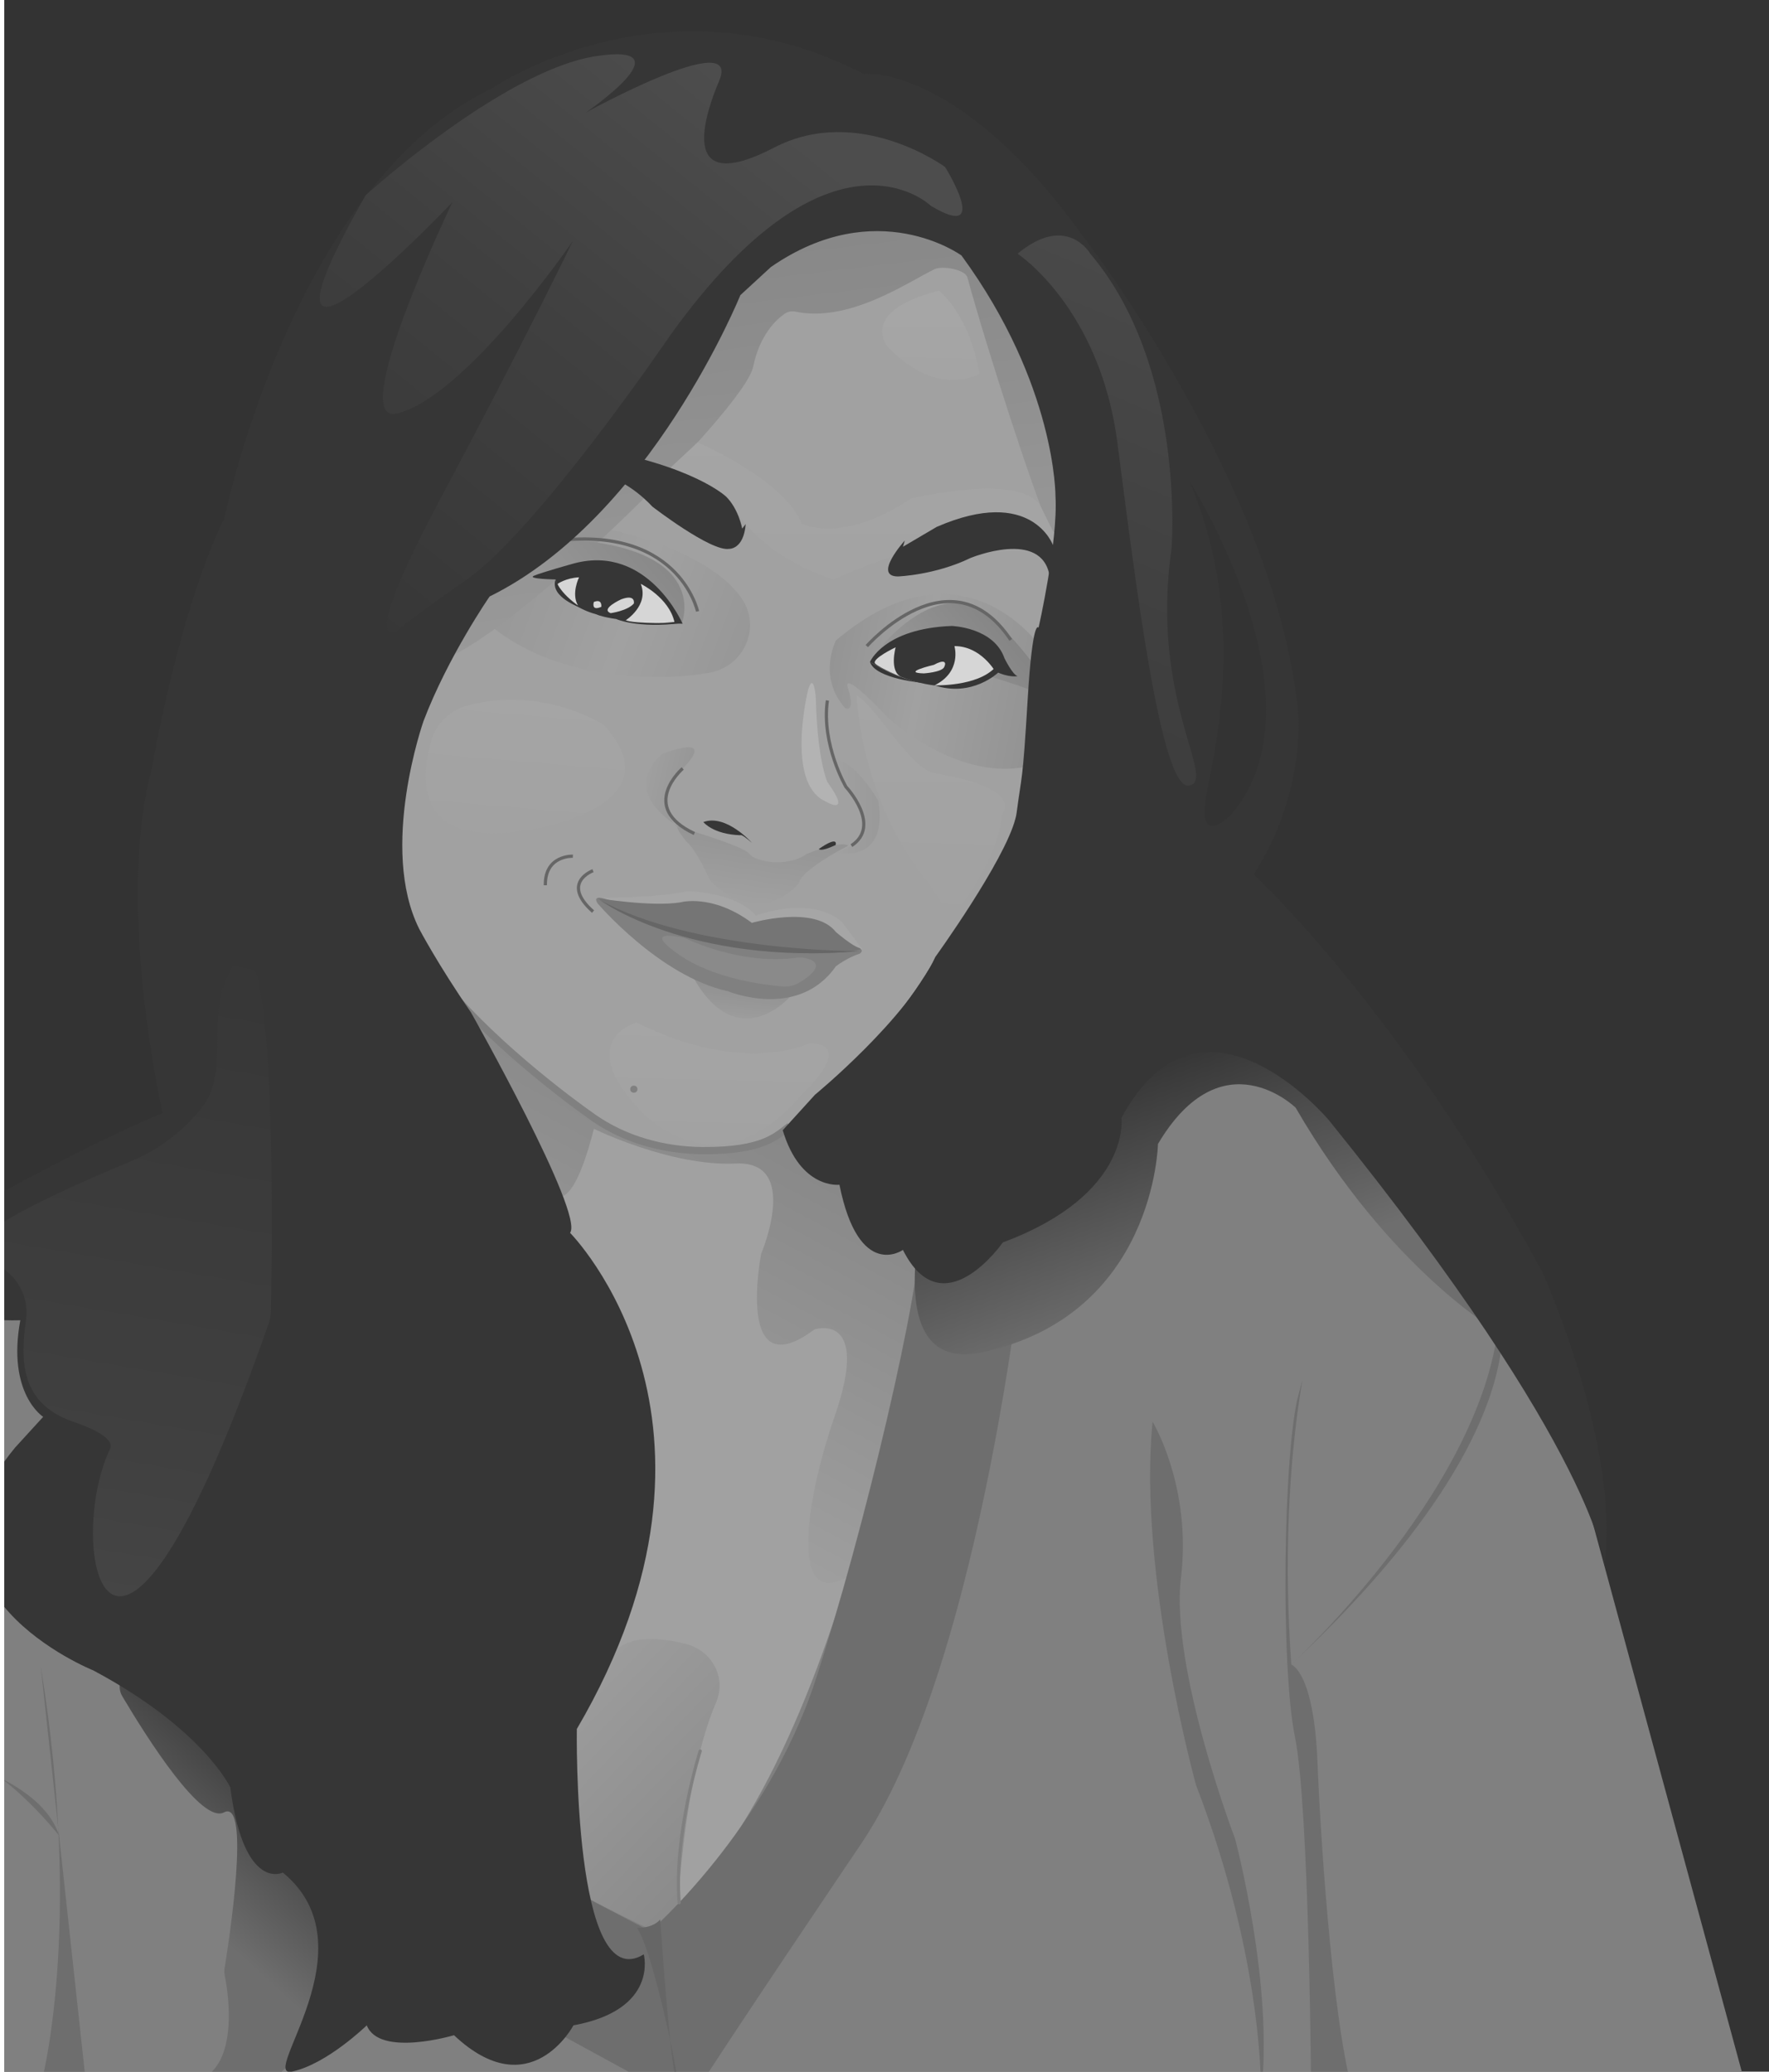 <?xml version="1.0" encoding="utf-8"?>
<!-- Generator: Adobe Illustrator 24.2.0, SVG Export Plug-In . SVG Version: 6.00 Build 0)  -->
<svg version="1.1" id="Layer_1" xmlns="http://www.w3.org/2000/svg" xmlns:xlink="http://www.w3.org/1999/xlink" x="0px" y="0px"
	 viewBox="0 0 2404.9 2816.2" style="enable-background:new 0 0 2404.9 2816.2;" xml:space="preserve">
<style type="text/css">
	.st0{clip-path:url(#SVGID_2_);}
	.st1{fill:#333333;}
	.st2{fill:#A1A1A1;}
	.st3{fill:url(#SVGID_3_);}
	.st4{fill:url(#SVGID_4_);}
	.st5{fill:#808080;}
	.st6{fill:#6E6E6E;}
	.st7{fill:url(#SVGID_5_);}
	.st8{fill:url(#SVGID_6_);}
	.st9{fill:#666666;}
	.st10{fill:url(#SVGID_7_);}
	.st11{fill:url(#SVGID_8_);}
	.st12{fill:url(#SVGID_9_);}
	.st13{fill:url(#face_shadow-2_1_);}
	.st14{fill:none;stroke:#808080;stroke-width:9.79;stroke-miterlimit:10;}
	.st15{fill:url(#SVGID_10_);}
	.st16{fill:url(#SVGID_11_);}
	.st17{fill:url(#SVGID_12_);}
	.st18{fill:url(#SVGID_13_);}
	.st19{fill:url(#SVGID_14_);}
	.st20{fill:#B3B3B3;}
	.st21{fill:url(#SVGID_15_);}
	.st22{fill:url(#SVGID_16_);}
	.st23{fill:url(#SVGID_17_);}
	.st24{fill:url(#SVGID_18_);}
	.st25{fill:#A6A6A6;}
	.st26{fill:url(#SVGID_19_);}
	.st27{fill:#757575;}
	.st28{fill:#8A8A8A;}
	.st29{fill:none;stroke:#666666;stroke-width:4.35;stroke-miterlimit:10;}
	.st30{fill:#363636;}
	.st31{fill:#D6D6D6;}
	.st32{fill:url(#SVGID_20_);}
	.st33{fill:url(#SVGID_21_);}
	.st34{fill:url(#SVGID_22_);}
	.st35{fill:none;stroke:#808080;stroke-width:4.35;stroke-linecap:round;stroke-miterlimit:10;}
</style>
<g>
	<g id="Layer_1_1_">
		<g>
			<defs>
				<rect id="SVGID_1_" x="5.8" width="2819.8" height="2816.2"/>
			</defs>
			<clipPath id="SVGID_2_">
				<use xlink:href="#SVGID_1_"  style="overflow:visible;"/>
			</clipPath>
			<g class="st0">
				<rect x="4.8" class="st1" width="2400.1" height="2816.2"/>
				<g>
					<path id="neck" class="st2" d="M882.6,2755.6c0,0,505.7-545.4,486.1-1093.3l-294.6-140c0,0-55.2,61.6-184.7,30.5
						c0,0-72.4-11.4-154.1-87.3L599,1328.1V2417L882.6,2755.6z"/>
					<g id="body_shadow">
						
							<linearGradient id="SVGID_3_" gradientUnits="userSpaceOnUse" x1="364.196" y1="2528.98" x2="879.495" y2="2031.943" gradientTransform="matrix(1 0 0 -1 170.01 4711.13)">
							<stop  offset="0.24" style="stop-color:#A1A1A1"/>
							<stop  offset="1" style="stop-color:#828282"/>
						</linearGradient>
						<path class="st3" d="M918.3,2651.5c0,0,4.5-219.7,55.3-337.5c14-32.3-4.7-69.1-39.3-78.7c-21-5.8-44.6-9.2-67.4-5.9
							c-65,9.6-183,179.9-183,179.9v260L918.3,2651.5z"/>
						
							<linearGradient id="SVGID_4_" gradientUnits="userSpaceOnUse" x1="607.381" y1="2672.086" x2="939.515" y2="3294.299" gradientTransform="matrix(1 0 0 -1 170.01 4711.13)">
							<stop  offset="0" style="stop-color:#A1A1A1"/>
							<stop  offset="1" style="stop-color:#828282"/>
						</linearGradient>
						<path class="st4" d="M644.5,1380.1l93,220.7c0,0,29.5,91.5,69.9-66.3c0,0,104.6,51.4,193,47.2c88.4-4.2,34.4,122.6,34.4,122.6
							s-36.2,184.2,72.4,102.9c0,0,77.4-25.7,27.6,117.8s-70.6,334.3,90.8,152.5s142.4-431.1,142.4-431.1l-282.3-167.5L644.5,1380.1
							z"/>
					</g>
					<path id="shirt" class="st5" d="M1245.8,1726.8c0,0-93.2,693.9-360.2,896.6c-55.5-25.8-109.6-54.6-162-86.1l-618.6-793
						l-114.2,49.8v1041.1l2377.2-18.7l-254.2-935.8l-384.8-502.3l-383,51.2L1245.8,1726.8z"/>
					<g id="shirt_shadow">
						<path class="st6" d="M80.3,2495.2c0,0-90-114-148.9-104.4C-68.7,2390.7,57.4,2421.3,80.3,2495.2z"/>
						<path class="st6" d="M2038.9,1774.8c0,0,57.7,168.7-283.6,488C1755.3,2262.8,2032.1,2009.8,2038.9,1774.8z"/>
						<path class="st6" d="M1395.7,1668.4c0,0-56.5,581.3-222.1,833.7c0,0-197.6,292.2-238.2,358.4l-227.1-124.1l-73.6-241.6
							l249.2,130.4c0,0,158.3-137.6,224.6-340.8c66.3-203.3,143.6-529.8,146.1-631.5C1256.9,1551.2,1395.7,1668.4,1395.7,1668.4z"/>
						<path class="st6" d="M1714.2,2847.7c0,0,5.6-177.6-88.4-421.6c0,0-79.2-287.1-58.9-493.4c0,0,53.4,87.8,38.6,211.7
							c-14.8,123.8,73.6,355.3,73.6,355.3S1732.6,2700.6,1714.2,2847.7z"/>
						<path class="st6" d="M1782.4,2841.7c0,0-2.4-385.2-22-480.8s-15.9-388.7,4.9-465.2c20.8-76.5-29.8,88.5-9.8,367.1
							c0,0,30.7,9.6,35.6,132.8c4.9,123.2,23.4,382.5,52.8,463.4C1873.3,2939.8,1782.4,2841.7,1782.4,2841.7z"/>
						
							<linearGradient id="SVGID_5_" gradientUnits="userSpaceOnUse" x1="1300.07" y1="3409.992" x2="1465.66" y2="2954.211" gradientTransform="matrix(1 0 0 -1 170.01 4711.13)">
							<stop  offset="0.24" style="stop-color:#2D2D2D"/>
							<stop  offset="1" style="stop-color:#6E6E6E"/>
						</linearGradient>
						<path class="st7" d="M2038.9,1812c0,0-148.5-83.7-277.5-306.2c0,0-100-97.8-187.2,49.3c0,0-4,232.7-238.7,283.1
							c-168.1,36.2-54.3-291.2-54.3-291.2l364.3-250.4l329.5,296.4L2038.9,1812z"/>
						
							<linearGradient id="SVGID_6_" gradientUnits="userSpaceOnUse" x1="326.673" y1="2399.891" x2="76.065" y2="2125.581" gradientTransform="matrix(1 0 0 -1 170.01 4711.13)">
							<stop  offset="0.24" style="stop-color:#2D2D2D"/>
							<stop  offset="1" style="stop-color:#6E6E6E"/>
						</linearGradient>
						<path class="st8" d="M186.7,2267.3c-19.2,1.9-30.1,22.4-20.4,38.7c35.5,59.7,108.1,173.7,138.2,157.7
							c37.1-19.8,6.2,178.8,0.8,211.9c-0.5,3-0.4,6,0.1,8.9c4.1,20.5,18.5,107.5-24.2,137.4c-4.3,3-7.5,7.2-9.4,12.1
							c-6.2,16.2-8.6,45,77.6,9.4c2.7-1.1,5.2-2.6,7.4-4.6l84-73.1c3.1-2.7,5.6-6.2,7.1-10l76.4-193.8c3.1-7.6,2.2-16.2-2.3-23
							l-175.6-272.1c-5.5-8.3-15.1-12.9-25-12L186.7,2267.3z"/>
						<path class="st6" d="M55.3,2835.1c0,0,58.9-209.9,0-570.5l64.5,594.4L55.3,2835.1z"/>
						<path class="st9" d="M897.6,2609.1c0,0,12.9,196.5,22,219.7c9.2,23.2-29.5-171.3-53.4-208.1
							C866.3,2620.7,887.5,2621.6,897.6,2609.1z"/>
					</g>
					<path id="face" class="st2" d="M541.4,1160c0,0-27.1,135.2,195.2,300.3c0,0,87.2,100.5,177.9,96.9c0,0,127.7,28.7,182.9-56.2
						c0,0,103.1-74.2,174.4-198.6l40-48.2c0,0,119.5-102.4,120.7-262.7s19.6-289.5,19.6-289.5l-30.7-324.2l-229.6-189.1L577,514.1
						L541.4,1160z"/>
					<g id="face_shadow">
						
							<linearGradient id="SVGID_7_" gradientUnits="userSpaceOnUse" x1="859.279" y1="3841.146" x2="1346.667" y2="3747.383" gradientTransform="matrix(1 0 0 -1 170.01 4711.13)">
							<stop  offset="0" style="stop-color:#828282"/>
							<stop  offset="0.21" style="stop-color:#949494"/>
							<stop  offset="0.46" style="stop-color:#A1A1A1"/>
							<stop  offset="0.76" style="stop-color:#949494"/>
							<stop  offset="0.99" style="stop-color:#828282"/>
						</linearGradient>
						<path class="st10" d="M1419,885c0,0-106.2-163.9-282.6-14.4c0,0-25.5,49,12.6,92.1c0,0,14,7.2,4.5-25.1c0,0-16.4-35.9,54,38.3
							c0,0,131.8,123.2,244.7,40.7C1565,934.1,1419,885,1419,885z"/>
						
							<linearGradient id="SVGID_8_" gradientUnits="userSpaceOnUse" x1="1054.856" y1="3740.896" x2="259.263" y2="4041.793" gradientTransform="matrix(1 0 0 -1 170.01 4711.13)">
							<stop  offset="0" style="stop-color:#828282"/>
							<stop  offset="0.21" style="stop-color:#949494"/>
							<stop  offset="0.46" style="stop-color:#A1A1A1"/>
							<stop  offset="0.76" style="stop-color:#949494"/>
							<stop  offset="0.99" style="stop-color:#828282"/>
						</linearGradient>
						<path class="st11" d="M831,720.4c0,0,129.5,25.7,176.6,92c27.9,39.4,4.7,93.7-43.6,102.2c-71.8,12.7-211,10.3-301-67.4
							C524.7,727.9,719,696.4,719,696.4L831,720.4z"/>
						
							<linearGradient id="SVGID_9_" gradientUnits="userSpaceOnUse" x1="854.046" y1="3480.44" x2="885.427" y2="3706.072" gradientTransform="matrix(1 0 0 -1 170.01 4711.13)">
							<stop  offset="0" style="stop-color:#A1A1A1"/>
							<stop  offset="1" style="stop-color:#828282"/>
						</linearGradient>
						<path class="st12" d="M933.2,1127.4c0,0,78.3,23,85.6,33.4c7.3,10.4,50.7,19.1,78.1,0c0,0,43.8-18.7,56.5-11.3
							c0,0-63.1,31.6-67.5,51.2c0,0-51.5,65.3-120.7-3.9c0,0-18.3-41.9-32.1-52.8C933.2,1143.9,905.2,1110.8,933.2,1127.4z"/>
						
							<linearGradient id="face_shadow-2_1_" gradientUnits="userSpaceOnUse" x1="915.819" y1="3633.329" x2="806.267" y2="4549.458" gradientTransform="matrix(1 0 0 -1 170.01 4711.13)">
							<stop  offset="0" style="stop-color:#A1A1A1"/>
							<stop  offset="1" style="stop-color:#828282"/>
						</linearGradient>
						<path id="face_shadow-2" class="st13" d="M1425.3,715c-22.6-53-82.4-236.5-110.2-338c-2.9-10.7-34.5-16.1-44.6-11.1
							c-38.5,18.9-116.3,73-189.6,57.7c-4.9-1-10,0.1-14.2,2.9c-11.8,8.2-33.9,28.9-42.8,72c-12.2,59.8-339.4,380.3-430.2,400.6
							c-85.1,19.1,153.4-531.7,184.1-601.5c2.1-4.6,6-8.1,10.8-9.7l341.3-111.3c4.5-1.4,9.4-1.1,13.6,0.9l260,125
							c4.4,2.1,7.8,6,9.2,10.7l111.1,360.8c2.6,8.4-1.6,17.5-9.7,20.9l-64.6,29c-8.9,4.3-19.6,0.5-23.9-8.5
							C1425.5,715.4,1425.4,715.2,1425.3,715z"/>
						<path class="st14" d="M1073.5,1530.8c-17.1,12.4-34.2,33.9-118.4,33.3c-52.7-0.3-106.3-15.1-148.9-45.2
							c-57.8-40.7-162.6-124.3-220.6-204.3"/>
						
							<linearGradient id="SVGID_10_" gradientUnits="userSpaceOnUse" x1="963.37" y1="3615.784" x2="1214.204" y2="3615.784" gradientTransform="matrix(1 0 0 -1 170.01 4711.13)">
							<stop  offset="0" style="stop-color:#A1A1A1"/>
							<stop  offset="1" style="stop-color:#828282"/>
						</linearGradient>
						<path class="st15" d="M1136.4,1158.7c0,0,71.5,18.3,57.6-69.9c0,0-27.5-50.9-60.7-58.4l38.2,74.2
							C1171.5,1104.6,1193.9,1141,1136.4,1158.7z"/>
						
							<linearGradient id="SVGID_11_" gradientUnits="userSpaceOnUse" x1="833.746" y1="3309.42" x2="844.042" y2="3429.237" gradientTransform="matrix(1 0 0 -1 170.01 4711.13)">
							<stop  offset="0" style="stop-color:#A1A1A1"/>
							<stop  offset="1" style="stop-color:#828282"/>
						</linearGradient>
						<path class="st16" d="M1073.5,1355.5c0,0-69.4,79.1-129.5-24.1L1073.5,1355.5z"/>
						
							<linearGradient id="SVGID_12_" gradientUnits="userSpaceOnUse" x1="697.518" y1="3652.495" x2="892.765" y2="3609.206" gradientTransform="matrix(1 0 0 -1 170.01 4711.13)">
							<stop  offset="0" style="stop-color:#A1A1A1"/>
							<stop  offset="1" style="stop-color:#828282"/>
						</linearGradient>
						<path class="st17" d="M921.9,1050.8c0,0,62.4-56.5-21.6-26c0,0-61,45.7,20.5,97.9l7.3,7.9C928,1130.6,877,1094.8,921.9,1050.8
							z"/>
						
							<linearGradient id="SVGID_13_" gradientUnits="userSpaceOnUse" x1="1033.627" y1="3700.345" x2="1224.778" y2="3862.281" gradientTransform="matrix(1 0 0 -1 170.01 4711.13)">
							<stop  offset="0" style="stop-color:#A1A1A1"/>
							<stop  offset="1" style="stop-color:#828282"/>
						</linearGradient>
						<path class="st18" d="M1187.7,891.8c0,0,56.6-79.7,120.7-71.5c0,0,45.6-1.9,130.3,131.8
							C1438.6,952.2,1290.3,890.3,1187.7,891.8z"/>
						
							<linearGradient id="SVGID_14_" gradientUnits="userSpaceOnUse" x1="517.104" y1="3823.469" x2="751.667" y2="4022.36" gradientTransform="matrix(1 0 0 -1 170.01 4711.13)">
							<stop  offset="0" style="stop-color:#A1A1A1"/>
							<stop  offset="1" style="stop-color:#828282"/>
						</linearGradient>
						<path class="st19" d="M927,847.1c0,0,40.4-100.8-154.5-113.7l-121.9,22.4l104.7,31.8L927,847.1z"/>
					</g>
					<g id="face_highlight">
						<path class="st20" d="M1098.6,937.6c0,0-31.1,125.7,22.7,151.3c0,0,38.7,23.3,3.5-25.8c0,0-13.6-28.7-15.7-113.6
							C1109.2,949.6,1106.6,911.8,1098.6,937.6z"/>
						
							<linearGradient id="SVGID_15_" gradientUnits="userSpaceOnUse" x1="531.686" y1="3518.524" x2="558.663" y2="3832.53" gradientTransform="matrix(1 0 0 -1 170.01 4711.13)">
							<stop  offset="0" style="stop-color:#A1A1A1"/>
							<stop  offset="1" style="stop-color:#A6A6A6"/>
						</linearGradient>
						<path class="st21" d="M724.2,1127.2c0,0,198.2-31.4,96.6-141.7c0,0-81.9-53.9-184.6-26.6c-24.3,6.4-43.4,24.9-50.1,48.6
							C570.5,1061.6,564.4,1156.4,724.2,1127.2z"/>
						
							<linearGradient id="SVGID_16_" gradientUnits="userSpaceOnUse" x1="1090.22" y1="3441.524" x2="1099.059" y2="3854.139" gradientTransform="matrix(1 0 0 -1 170.01 4711.13)">
							<stop  offset="0" style="stop-color:#A1A1A1"/>
							<stop  offset="1" style="stop-color:#A6A6A6"/>
						</linearGradient>
						<path class="st22" d="M1361.6,1107.4c0,0,36.9-34.2-91.2-56.5c-33.9-5.9-81.2-93.7-105.7-105c0,0,3.9,142.9,100.1,257.5
							c0,0,15.9,25.4,26.1,40.4C1296.2,1251.9,1360.7,1162.1,1361.6,1107.4z"/>
						
							<linearGradient id="SVGID_17_" gradientUnits="userSpaceOnUse" x1="804.143" y1="3098.046" x2="809.809" y2="3388.278" gradientTransform="matrix(1 0 0 -1 170.01 4711.13)">
							<stop  offset="0" style="stop-color:#A1A1A1"/>
							<stop  offset="1" style="stop-color:#A6A6A6"/>
						</linearGradient>
						<path class="st23" d="M1101.1,1417.8c0,0-88.4,45.7-235.7-27.8c0,0-87.5,23.4,7.4,122c0,0,103.1,112.2,216.9-24.2
							C1089.7,1487.8,1164.6,1420.5,1101.1,1417.8z"/>
						
							<linearGradient id="SVGID_18_" gradientUnits="userSpaceOnUse" x1="1092.235" y1="4078.416" x2="1096.32" y2="4287.439" gradientTransform="matrix(1 0 0 -1 170.01 4711.13)">
							<stop  offset="0" style="stop-color:#A1A1A1"/>
							<stop  offset="1" style="stop-color:#A6A6A6"/>
						</linearGradient>
						<path class="st24" d="M1276.4,395.1c0,0,42,32.3,54.9,113c0,0-56.2,34.1-123.8-35.9C1207.4,472.3,1164.3,423.8,1276.4,395.1z"
							/>
						<path class="st25" d="M814.9,1220.4c0,0,75.1,0.6,119.3-8.8c0,0,64.5,0,93.3,33c0,0,74.3-28.1,116.6,8.4
							c0,0,12.5,16.3,27.5,36.5C1186.4,1309.5,814.9,1220.4,814.9,1220.4z"/>
						
							<linearGradient id="SVGID_19_" gradientUnits="userSpaceOnUse" x1="1009.873" y1="3722.836" x2="1011.998" y2="4248.646" gradientTransform="matrix(1 0 0 -1 170.01 4711.13)">
							<stop  offset="0" style="stop-color:#A1A1A1"/>
							<stop  offset="1" style="stop-color:#A6A6A6"/>
						</linearGradient>
						<path class="st26" d="M948.3,601.4c0,0,118.1,50.3,141.4,110.4c0,0,54.7,28.9,148.6-34c0,0,151.2-37.1,176.9,11.5l35.7,72.3
							c0,0-94.7-75.7-317.5,26.1c0,0-93.1-26.7-133.5-94.8L911.2,636L948.3,601.4z"/>
					</g>
					<g id="mouth">
						<path class="st5" d="M812.2,1227.8c0,0,84.3,99.3,177.2,119.6c0,0,95.6,39.8,147-33.9c0,0,15.8-12,32.2-17c0,0,8.6-5.3-3.7-9
							c0,0-307.4-53.1-335.3-63.4C829.5,1224.2,803.6,1213.5,812.2,1227.8z"/>
						<path class="st27" d="M811.8,1220.9c0,0,73.4,12.1,112.8,5.8c0,0,43.4-12.5,97.5,27.8c0,0,85.5-24.8,114.3,12.5
							c0,0,21.4,18.5,32.6,22.2C1184.9,1294.6,972.9,1319.6,811.8,1220.9z"/>
						<path class="st28" d="M1099.5,1303.6c10.4,3.6,19.8,12.3-12.8,32.1c-6.9,4.1-14.9,6-22.9,5.3c-27.1-2.3-93.6-11-139.2-42.2
							c-48.8-33.4-11.5-27.4,2.5-24.4c2.7,0.5,5.4,1.4,8,2.6c15.2,7,79.9,34.1,147.4,25C1088.2,1301.1,1094,1301.7,1099.5,1303.6z"
							/>
						<path class="st9" d="M814.9,1223.1c0,0,119.9,89.7,353.7,69.9C1168.6,1293.1,942.6,1293.7,814.9,1223.1z"/>
						<g id="smile_lines">
							<path class="st29" d="M778.8,1163.9c0,0-38.1-1.7-37.4,39.5"/>
							<path class="st29" d="M806.2,1183.6c0,0-44.5,16.1,0,55.6"/>
						</g>
					</g>
					<g id="nose">
						<path class="st30" d="M1022.1,1145.6c0,0-35.1-39.5-65.9-28.1c0,0,13,16.7,50.4,17.9C1006.6,1135.5,1007,1132.5,1022.1,1145.6
							z"/>
						<path class="st30" d="M1136,1148.7c0,0,4.9-13.7-22.7,5.3C1113.3,1154,1114.5,1158.8,1136,1148.7z"/>
						<path class="st29" d="M944,1133.1c-76.7-35.9-15.9-88.5-15.9-88.5"/>
						<path class="st29" d="M1157.5,1149.5c41.7-27.3-7.4-79.8-7.4-79.8s-33.7-57.4-25.3-117.5"/>
					</g>
					<g id="right_eye">
						<path class="st30" d="M1352.7,912.5c0,0-55.4,53.5-170-12.7c0,0,19-45.4,111.1-48.9c0,0,57.1,1.7,71.8,44
							c0,0,11,22.5,17.8,24.2C1383.4,919,1373,922,1352.7,912.5z"/>
						<path class="st31" d="M1297.5,878.3c0,0,10.6,34.8-27.2,53.4c0,0,44.6,9.5,82.4-19.3C1352.7,912.5,1333.4,878.2,1297.5,878.3z
							"/>
						<path class="st31" d="M1217.6,879.9c0,0-9.2,33.1,8,40.5c0,0-28.4-11.7-35.6-18.1C1183.3,896.2,1217.6,879.9,1217.6,879.9z"/>
						<path class="st31" d="M1269.5,903.8c0,0-45.5,10.7-13.6,11.6c0,0,24.3-1.5,27.7-8.6S1283.6,896.1,1269.5,903.8z"/>
						<path class="st29" d="M948.3,831.1c0,0-26.4-123.2-206.9-93.9"/>
						<path class="st30" d="M1182.7,899.7c0,0,37.4,24.2,73.9,28.8C1256.6,928.6,1189.8,923.2,1182.7,899.7z"/>
						<path class="st30" d="M1357,914.3c0,0-35.5,34.2-86.6,17.3c0,0,57.8,2.1,82.4-24.2L1357,914.3z"/>
					</g>
					<g id="left_eye">
						<path class="st30" d="M928,847.9c0,0-47-108.5-147.3-82.1c0,0-45.1,12.5-54.9,16.9c-9.8,4.4,29.6,5,29.6,5s5.8,33.9,55.6,47.5
							C811,835.1,828.1,845.5,928,847.9z"/>
						<path class="st31" d="M850.6,843.2c0,0,32-20.1,20.5-49.5c0,0,38.1,18.3,45.8,51.8C916.9,845.5,869.7,850.5,850.6,843.2z"/>
						<path class="st31" d="M787.2,784.8c0,0-11.1,22.4-1.3,38.5c0,0-28.1-15-27.7-29.7C758.2,793.6,769.3,785.7,787.2,784.8z"/>
						<path class="st31" d="M844.5,814.7c0,0-29.1,13.2-14.3,18.8c0,0,22.9-3.1,31.5-13.1C861.7,820.3,864.6,807.2,844.5,814.7z"/>
						<path class="st31" d="M807.3,818.3c0,0-3.7,11.6,7.8,7.5l2.4-0.9C817.4,824.9,819.2,813.5,807.3,818.3z"/>
						<path class="st29" d="M1178.4,878.3c0,0,114.1-130.4,195.7-8.4"/>
						<path class="st30" d="M927,847.1c0,0-66.7,1.2-76.4-4c-9.6-5.2-12.8-1.6-12.8-1.6S865.6,854.5,927,847.1z"/>
						<path class="st30" d="M790.7,826.7c0,0-44-14.8-35.4-39.1C755.4,787.6,757.9,804.5,790.7,826.7z"/>
					</g>
					<g id="eyebrows">
						<path class="st30" d="M1431.6,741.4c0,0-28.6-81.6-158.3-25.1l-45.7,26.9l2.4-8.4c0,0-44.1,48.8-9.2,48.8
							c0,0,50.3-1.7,98.6-25.1c0,0,97.4-40.4,107.6,25.1C1437.2,849.1,1431.6,741.4,1431.6,741.4z"/>
						<path class="st30" d="M761.7,636.1c0,0,68.1-8.4,125.2,52.6c0,0,79.8,61.6,104.3,57.4c0,0,19.9,1,22.5-33.7l-4.7,6.2
							c0,0-4.9-26.9-22-43.6c0,0-44.2-42.4-182.9-65.8L761.7,636.1z"/>
					</g>
					<path id="hair" class="st30" d="M575.8,980.1c0,0-61,172.8-5.8,282.8c0,0,25.3,48.2,70.3,113.4c0,0,154.3,273.7,134.7,299.6
						c0,0,254.4,255.9,9.2,674.4c0,0-5.8,365.7,91,306.4c0,0,20.7,75.2-95.6,96.5c0,0-58.7,111.1-162.4,13.4
						c0,0-101.4,30.3-118.6-13.4c0,0-54.1,52.7-101.4,62.8s110.5-169.5-12.7-270.5c0,0-51.8,26.4-70.8-111.2
						c-0.2-1.4-0.4-2.9-0.5-4.4c0,0-36.9-79.6-186.6-159.3c0,0-268.3-107.7-105.9-303l38-41.6c0,0-49.5-31.4-31.1-131.3
						c0,0-275.2,12.3-36.9-167.2c0,0,130.2-72.9,230.3-114.5c0,0-64.5-282.8-14.9-466.8c0,0,35.7-212.1,99.1-342.3
						c0,0,93.3-455.5,365-584.6c0,0,232.6-159.3,503.2-19.1c0,0,129-14.6,298.2,220c0,0,266,342.3,293.6,653c0,0,8.1,110-61,215.4
						c0,0,198,181.8,392.7,540.8c0,0,106.6,236.9,84.3,398.9c0,0-7-150.1-374.5-605.4c0,0-172.7-206.4-282.1-3.4
						c0,0,13.8,104.3-161.3,169.4c0,0-81.7,117.8-135.8,10.2c0,0-59.9,42.7-86.3-88.6c0,0-52.9,6.8-77.1-74.1l43.8-48.2
						c0,0,125.5-103.2,163.6-187.3c0,0,94.2-130.5,109-188.3c0.7-2.6,1.3-5.3,1.6-8c6.9-52.7,8.1-38.2,14.9-152.6
						c6.9-114.5,14.9-98.7,14.9-98.7s26.5-116.7,23-178.4c0,0,1.2-151.4-127.8-327.6c0,0-115.1-84.1-259.1,15.7l-41.5,38.2
						c0,0-122.1,301.8-340.8,409.6C665.6,810.7,609.1,892.6,575.8,980.1z"/>
					<g id="hair_highlight">
						
							<linearGradient id="SVGID_20_" gradientUnits="userSpaceOnUse" x1="850.077" y1="4579.382" x2="253.118" y2="3841.1" gradientTransform="matrix(1 0 0 -1 170.01 4711.13)">
							<stop  offset="0" style="stop-color:#4D4D4D"/>
							<stop  offset="0.43" style="stop-color:#404040"/>
							<stop  offset="0.99" style="stop-color:#363636"/>
						</linearGradient>
						<path class="st32" d="M1265.5,279.8c0,0-134.2-131-354.4,176.1c0,0-180,264.6-276.6,331.9c-75.8,52.7-94.4,69.5-94.4,69.5
							s-57.9,39.2,58.7-179.4s179.9-350.2,179.9-350.2S634.7,537.8,540.3,562c-71.6,18.3,74.7-287.1,74.7-287.1
							s-309.3,326.4-117.8-9.6c0,0,187.2-169.9,313.3-189S796.4,153,796.4,153S1009,35.8,977.7,109.8
							c-31.2,74.1-40.5,150.7,74.6,90.9c115.1-59.8,232.5,26.3,232.5,26.3S1349,329.9,1265.5,279.8z"/>
						
							<linearGradient id="SVGID_21_" gradientUnits="userSpaceOnUse" x1="-128.109" y1="2221.625" x2="80.318" y2="3457.365" gradientTransform="matrix(1 0 0 -1 170.01 4711.13)">
							<stop  offset="0" style="stop-color:#4D4D4D"/>
							<stop  offset="0.43" style="stop-color:#404040"/>
							<stop  offset="0.99" style="stop-color:#363636"/>
						</linearGradient>
						<path class="st33" d="M275,1504.9c-25.6,32.6-59.2,58-97.4,73.9c-77.5,32.2-205.5,89-209.2,115.2
							c-1.5,10.7,5.1,16.9,15.5,20.3c34.6,11.4,56.6,44.6,51.5,79.8c-7.5,53-9.1,113.2,63.7,138.4c17.3,6,58.2,21.1,50.4,37.3
							c-62.1,129.5-2.2,454.3,216.2-172.2c1.8-5.7,2.7-11.7,2.6-17.7c1.6-78,10.8-635-64.6-438.9
							C285.5,1388.8,309.7,1460.7,275,1504.9z"/>
						
							<linearGradient id="SVGID_22_" gradientUnits="userSpaceOnUse" x1="1536.351" y1="4489.711" x2="964.337" y2="3126.547" gradientTransform="matrix(1 0 0 -1 170.01 4711.13)">
							<stop  offset="0" style="stop-color:#4D4D4D"/>
							<stop  offset="0.43" style="stop-color:#404040"/>
							<stop  offset="0.99" style="stop-color:#363636"/>
						</linearGradient>
						<path class="st34" d="M1383.4,344.9c0,0,111.7,73.4,135.6,256.5s58.9,473.7,97.5,466.5c38.6-7.2-53.4-115.6-23.9-321.5
							c0,0,20.3-247.2-110.4-401.5C1482.2,344.9,1450.3,289.2,1383.4,344.9z"/>
						<path class="st1" d="M1616.7,653.4c0,0,190.3,298.7,57.1,453.9c0,0-50.2,51.8-32.5-34.2
							C1658.9,987.2,1690.3,825.7,1616.7,653.4z"/>
					</g>
					<ellipse class="st5" cx="861.7" cy="1480.6" rx="4.9" ry="4.8"/>
					<path class="st35" d="M951.9,2380.3c0,0-36,112.9-28.6,206.1"/>
				</g>
			</g>
		</g>
	</g>
</g>
</svg>
